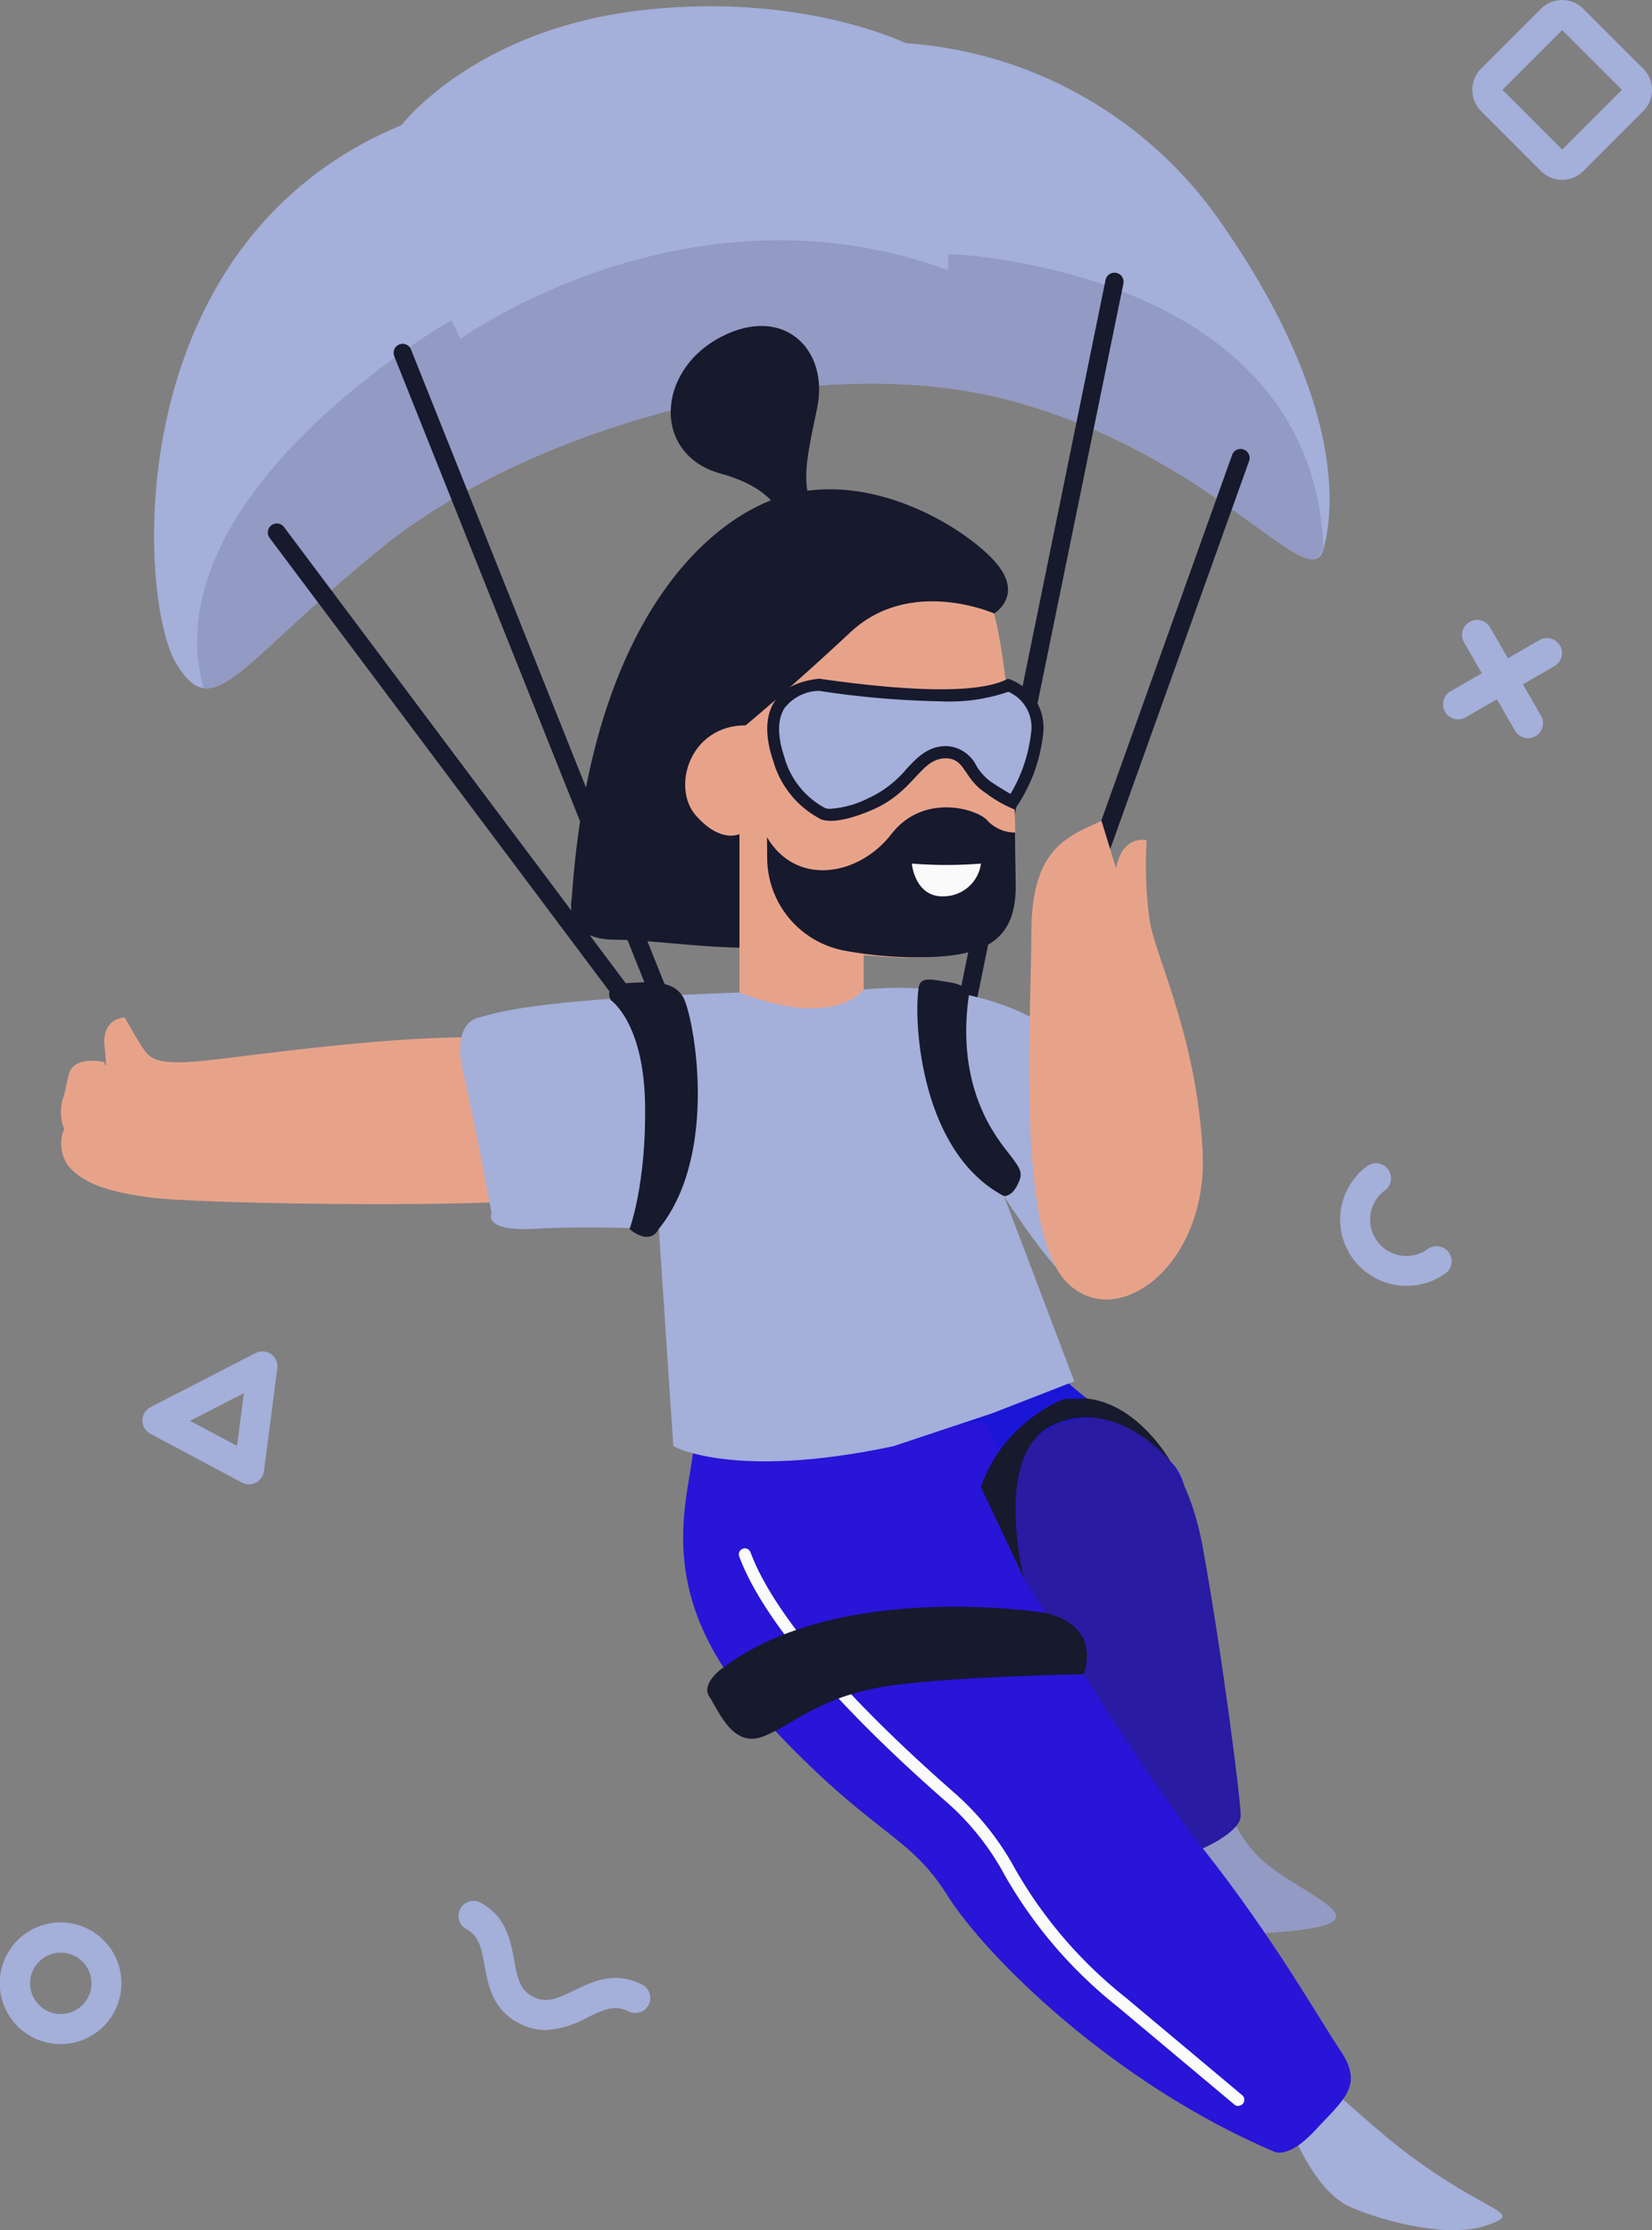 <?xml version="1.0" encoding="utf-8"?>
<svg id="Layer_1" data-name="Layer 1" viewBox="0 0 370.46 500" xmlns="http://www.w3.org/2000/svg">
  <rect x="0" y="0" width="370.46" height="500" fill="#808080" stroke="none"/>
  <title>Untitled-6</title>
  <g id="Group_171" data-name="Group 171">
    <g id="Group_137" data-name="Group 137">
      <path id="Path_212" data-name="Path 212" d="M154.77,28.08s16-21,52.5-25.61,60.6,7.21,60.6,7.21a93.71,93.71,0,0,1,69.84,39c27.14,38.38,26.87,63.46,23.85,74.46S337.24,102.2,291.7,89.88s-108.55,6.34-141.2,32.79-37.72,40.09-46.23,26.07S90.76,54.62,154.77,28.08Z" transform="translate(-64.77 0)" fill="#a4afda"/>
    </g>
    <g id="Group_138" data-name="Group 138">
      <path id="Path_213" data-name="Path 213" d="M277.43,56.94l-.07,3.65C219.1,39.09,168,76,168,76l-2-4.22s-67.49,38.64-55.61,82.48c6.56,1,15.51-11.68,40.1-31.61,32.64-26.45,95.67-45.09,141.2-32.78,41.56,11.24,62.93,38.81,68.64,35.16l1.22-1.92C359.22,59.65,277.43,56.94,277.43,56.94Z" transform="translate(-64.77 0)" fill="#939ac3"/>
    </g>
    <g id="Group_139" data-name="Group 139">
      <path id="Path_214" data-name="Path 214" d="M278.41,242.65a1.81,1.81,0,0,1-.4,0,2,2,0,0,1-1.58-2.39h0L312.69,62.77a2,2,0,1,1,4,.82h0L280.39,241A2,2,0,0,1,278.41,242.65Z" transform="translate(-64.77 0)" fill="#17192d"/>
    </g>
    <g id="Group_140" data-name="Group 140">
      <path id="Path_215" data-name="Path 215" d="M215.71,232.9a2,2,0,0,1-1.88-1.27L153.18,79.86a2,2,0,1,1,3.76-1.5l60.65,151.77a2,2,0,0,1-1.14,2.63,2.11,2.11,0,0,1-.74.14Z" transform="translate(-64.77 0)" fill="#17192d"/>
    </g>
    <g id="Group_141" data-name="Group 141">
      <path id="Path_216" data-name="Path 216" d="M299.1,304.71c8.88,10.45,19.13,14.47,28.11,22.91s0,34.55,0,34.55l-62.14-1.94L248.43,311.5Z" transform="translate(-64.77 0)" style="fill: rgb(27, 21, 215);"/>
    </g>
    <g id="Group_142" data-name="Group 142">
      <path id="Path_217" data-name="Path 217" d="M339.32,403.44c4.71,12.53,9.93,15.15,18.29,20.37s12.53,8.25-9.15,9.61c0,0-5.46.32-18.54-11.18S326.78,404,326.78,404Z" transform="translate(-64.77 0)" fill="#939ac3"/>
    </g>
    <g id="Group_143" data-name="Group 143">
      <path id="Path_218" data-name="Path 218" d="M415.09,6.75l13.4,13.39-13.4,13.4L401.7,20.14,415.09,6.75m0-6.75a6.76,6.76,0,0,0-4.78,2l-13.4,13.39a6.75,6.75,0,0,0,0,9.54l13.4,13.4a6.71,6.71,0,0,0,4.78,2h0a6.75,6.75,0,0,0,4.77-2l13.39-13.4a6.74,6.74,0,0,0,0-9.54L419.86,2a6.72,6.72,0,0,0-4.77-2Z" transform="translate(-64.77 0)" fill="#a4afda"/>
    </g>
    <g id="Group_144" data-name="Group 144">
      <path id="Path_219" data-name="Path 219" d="M120.63,332.81a3.36,3.36,0,0,1-1.58-.39L98.54,321.48a3.37,3.37,0,0,1,0-6l23.53-12.11a3.37,3.37,0,0,1,4.89,3.44l-3,23.05a3.38,3.38,0,0,1-3.35,2.93Zm-13.24-14.25,10.53,5.61,1.55-11.83Z" transform="translate(-64.77 0)" fill="#a4afda"/>
    </g>
    <g id="Group_145" data-name="Group 145">
      <path id="Path_220" data-name="Path 220" d="M78.4,458.29A13.64,13.64,0,1,1,92,444.66h0A13.64,13.64,0,0,1,78.4,458.29Zm0-20.5a6.88,6.88,0,1,0,6.88,6.88A6.88,6.88,0,0,0,78.4,437.79Z" transform="translate(-64.77 0)" fill="#a4afda"/>
    </g>
    <g id="Group_148" data-name="Group 148">
      <g id="Group_146" data-name="Group 146">
        <path id="Path_221" data-name="Path 221" d="M407.44,165.51a3.39,3.39,0,0,1-2.93-1.69L393,143.9a3.38,3.38,0,0,1,5.85-3.37l11.48,19.92a3.37,3.37,0,0,1-2.92,5.06Z" transform="translate(-64.77 0)" fill="#a4afda"/>
      </g>
      <g id="Group_147" data-name="Group 147">
        <path id="Path_222" data-name="Path 222" d="M391.74,161.28a3.37,3.37,0,0,1-1.68-6.29L410,143.5a3.37,3.37,0,0,1,3.36,5.85l-19.92,11.48A3.31,3.31,0,0,1,391.74,161.28Z" transform="translate(-64.77 0)" fill="#a4afda"/>
      </g>
    </g>
    <g id="Group_149" data-name="Group 149">
      <path id="Path_223" data-name="Path 223" d="M187.12,455.14a12.74,12.74,0,0,1-5.83-1.45c-6.06-3.07-7.06-8.61-7.86-13.05-.77-4.27-1.35-6.75-4.27-8.23a3.38,3.38,0,0,1,3.05-6c6.06,3.07,7,8.61,7.86,13.05.77,4.26,1.35,6.75,4.27,8.23s5.26.48,9.16-1.41c4.07-2,9.12-4.44,15.17-1.37a3.37,3.37,0,1,1-2.89,6.09l-.16-.07c-2.92-1.48-5.26-.48-9.16,1.41A21.39,21.39,0,0,1,187.12,455.14Z" transform="translate(-64.77 0)" fill="#a4afda"/>
    </g>
    <g id="Group_150" data-name="Group 150">
      <path id="Path_224" data-name="Path 224" d="M173.2,232.62c-20.37-.52-50.66,3.91-61.64,5.09s-12.88,0-14.62-2.56-4.18-7-4.18-7-5.23-.07-4.53,6.54-.06,3.45-.06,3.45-6.9-1.7-8,2.82l-1,4.53a10.32,10.32,0,0,0,0,7.65,8.41,8.41,0,0,0,1,8.36c3.13,3.49,7.65,5.58,18.46,7s75.28,2.44,91.45,0Z" transform="translate(-64.77 0)" fill="#e7a38a"/>
    </g>
    <g id="Group_151" data-name="Group 151">
      <path id="Path_225" data-name="Path 225" d="M380.18,288.29a14.87,14.87,0,0,1-8.85-26.83,3.37,3.37,0,1,1,4,5.43A8.12,8.12,0,0,0,385,280a3.38,3.38,0,0,1,4.13,5.34l-.13.09A14.8,14.8,0,0,1,380.18,288.29Z" transform="translate(-64.77 0)" fill="#a4afda"/>
    </g>
    <g id="Group_152" data-name="Group 152">
      <path id="Path_226" data-name="Path 226" d="M360.74,466.12c12,10.45,17.24,15.68,28.73,23s16.2,7.31,8.36,9.93-21.63-.53-30.14-4.18S354,476.57,354,476.57Z" transform="translate(-64.77 0)" fill="#a4afda"/>
    </g>
    <g id="Group_153" data-name="Group 153">
      <path id="Path_227" data-name="Path 227" d="M293.6,242.65a2,2,0,0,1-2-2,2.25,2.25,0,0,1,.11-.68L341.07,102a2,2,0,0,1,3.81,1.36L295.5,241.31A2,2,0,0,1,293.6,242.65Z" transform="translate(-64.77 0)" fill="#17192d"/>
    </g>
    <g id="Group_154" data-name="Group 154">
      <path id="Path_228" data-name="Path 228" d="M303.8,318.7c14.11-3.54,26.43,4.81,30.71,28.32S343,403.44,343,407.09s-8.47,7.32-8.47,7.32l-22.72-4.71s-19.13-30.85-21.92-59.55S303.8,318.7,303.8,318.7Z" transform="translate(-64.77 0)" style="fill: rgb(41, 27, 162);"/>
    </g>
    <g id="Group_155" data-name="Group 155">
      <path id="Path_229" data-name="Path 229" d="M240.83,111.08c-17.51,5.06-43.67,28.56-47.86,90.55,0,0-2.08,9.05,9.76,9.05s30.31,4.18,52.76,0,32.21-73.13,32.21-73.13,7-4.18,0-11.84S260.12,105.51,240.83,111.08Z" transform="translate(-64.77 0)" fill="#17192d"/>
    </g>
    <g id="Group_156" data-name="Group 156">
      <path id="Path_230" data-name="Path 230" d="M287.7,137.54c4.18,16.72,4.88,46,4.88,60.6s-12.54,18.1-34.13,16v9.06s-8.36,11.14-27.86,0V187s-4.18,2.17-9.75-4.14-1.4-20.24,11.14-20.24c0,0,10.12-8.35,23.52-20.89S287.7,137.54,287.7,137.54Z" transform="translate(-64.77 0)" fill="#e7a38a"/>
    </g>
    <g id="Group_157" data-name="Group 157">
      <path id="Path_231" data-name="Path 231" d="M226.41,75.56c14.07-7.37,24.38,2.79,21.59,16s-3.87,18.11.5,25.08l-7.67,2.79s.9-9.06-14.42-13.24S211.78,83.22,226.41,75.56Z" transform="translate(-64.77 0)" fill="#17192d"/>
    </g>
    <g id="Group_158" data-name="Group 158">
      <path id="Path_232" data-name="Path 232" d="M220.16,325.82c-1.51,12.32-8.85,32.7,15.72,59.34s32.4,25.59,41.28,39.7,37.61,42.31,73.13,57.46c0,0,3.14,2.09,9.4-4.7s11-9.92,5.74-17.76-14.84-25.07-30.92-45.44-41.69-63.21-41.69-63.21l-1.06-20.76-6.12-11.74Z" transform="translate(-64.77 0)" style="fill: rgb(40, 21, 215);"/>
    </g>
    <g id="Group_159" data-name="Group 159">
      <path id="Path_233" data-name="Path 233" d="M248.5,152.17c18.31,2.62,35.47,3.66,42.3,0a11.52,11.52,0,0,1,7.87,12.54,36,36,0,0,1-6.37,16.79,28.83,28.83,0,0,1-6.51-3.73c-4.88-3.13-4.53-7.65-8.8-7.75-5.8-.12-7.05,7.39-16.45,11.48s-12,2-12,2a21.2,21.2,0,0,1-10.42-13.06C234.7,160.34,238,153.22,248.5,152.17Z" transform="translate(-64.77 0)" fill="#17192d"/>
    </g>
    <g id="Group_160" data-name="Group 160">
      <path id="Path_234" data-name="Path 234" d="M251,181.34a3.86,3.86,0,0,1-1.07-.12l-.07-.05-.34-.15a18.59,18.59,0,0,1-8.9-11.42c-1.55-4.61-1.51-8.37.09-10.85a10,10,0,0,1,7.72-3.86,202.89,202.89,0,0,0,27.29,2.35,40.69,40.69,0,0,0,15.17-2.14,8.65,8.65,0,0,1,5.08,9.33A34,34,0,0,1,291.37,178c-.89-.51-2.21-1.3-4.12-2.54a11.82,11.82,0,0,1-3.52-3.76,7.87,7.87,0,0,0-6.68-4.42h-.19c-4,0-6.46,2.6-8.81,5.12a24.36,24.36,0,0,1-8.58,6.58A22.48,22.48,0,0,1,251,181.34Z" transform="translate(-64.77 0)" fill="#a4afda"/>
    </g>
    <g id="Group_161" data-name="Group 161">
      <path id="Path_235" data-name="Path 235" d="M 230.58 222.52 C 213.87 223.22 184.7 224.07 172.16 228.17 C 172.16 228.17 165.89 228.79 168.68 240.63 C 171.47 252.47 175 272 175 272 C 175 272 172.91 276.18 184.75 275.49 C 196.59 274.8 212.52 275.56 212.52 275.56 L 215.76 324.24 C 215.76 324.24 229.19 331.89 265.12 324.24 L 287.301 316.854 L 305.68 309.7 L 289.92 268.17 C 289.92 268.17 312.4 304 311.79 283.8 C 311.18 263.6 296.05 228.16 296.05 228.16 C 296.05 228.16 282.05 219.58 258.45 221.85 C 258.45 221.86 252.18 230.88 230.58 222.52 Z" transform="translate(-64.77 0)" fill="#a4afda"/>
    </g>
    <g id="Group_162" data-name="Group 162">
      <path id="Path_236" data-name="Path 236" d="M201.74,224.23s-2.07-3.45,3.51-3.8,10.47-.69,12.72,3.14,8.34,35-5.5,52c0,0-1.65,3.91-6.53,0,0,0,3.83-10.18,3.48-28.29S201.74,224.23,201.74,224.23Z" transform="translate(-64.77 0)" fill="#17192d"/>
    </g>
    <g id="Group_163" data-name="Group 163">
      <path id="Path_237" data-name="Path 237" d="M270.72,221.86c-1.05,8,.69,36.53,19.15,46.29,0,0,1.65.26,3-2.36s1.05-3.39-1.57-6.79-12.43-14.54-9.22-36.13c0,0-.18-2-4.36-2.63S270.93,218.69,270.72,221.86Z" transform="translate(-64.77 0)" fill="#17192d"/>
    </g>
    <g id="Group_164" data-name="Group 164">
      <path id="Path_238" data-name="Path 238" d="M236.81,192.22a21.23,21.23,0,0,0,17,20.85,88.38,88.38,0,0,0,19.35,1.51c14.16-.42,19.52-5,19.39-16.44l-.14-11.48a8.54,8.54,0,0,1-6.13-2.6c-2.09-2.63-14.33-6.46-21.62,2.95s-21.32,11.84-27.89.69Z" transform="translate(-64.77 0)" fill="#17192d"/>
    </g>
    <g id="Group_165" data-name="Group 165">
      <path id="Path_239" data-name="Path 239" d="M269.25,193.62a97.82,97.82,0,0,0,15.5,0,8.46,8.46,0,0,1-7.75,7.31C269.94,201.63,269.25,193.62,269.25,193.62Z" transform="translate(-64.77 0)" fill="#fafafa"/>
    </g>
    <g id="Group_166" data-name="Group 166">
      <path id="Path_240" data-name="Path 240" d="M208.39,230.2a2,2,0,0,1-1.62-.81l-81.5-108.74a2,2,0,0,1,3.17-2.52l.06.09L210,227a2,2,0,0,1-1.61,3.24Z" transform="translate(-64.77 0)" fill="#17192d"/>
    </g>
    <g id="Group_167" data-name="Group 167">
      <path id="Path_241" data-name="Path 241" d="M311.79,184.05c-8,3.64-15.74,6.35-15.74,25.24s-3.39,66.16,7.75,78,32.05-3.49,30.65-29.26S324,214.86,322.6,206.5a89.87,89.87,0,0,1-.69-18.11s-5.39-1.39-6.87,6.27Z" transform="translate(-64.77 0)" fill="#e7a38a"/>
    </g>
    <g id="Group_168" data-name="Group 168">
      <path id="Path_242" data-name="Path 242" d="M 308.53 313.55 L 303.289 313.674 C 303.289 313.674 289.716 318.719 284.75 333.44 L 294.37 353.73 C 294.37 353.73 287.09 325.6 301.2 319.34 C 315.31 313.08 327.2 327.62 327.2 327.62 C 327.2 327.62 320.25 314.89 308.53 313.55 Z" transform="translate(-64.77 0)" fill="#17192d"/>
    </g>
    <g id="Group_169" data-name="Group 169">
      <path id="Path_243" data-name="Path 243" d="M342.46,472.17a1.36,1.36,0,0,1-.87-.31L315.4,449.92a102.28,102.28,0,0,1-25.31-29.47,59,59,0,0,0-12.57-16C252,382.18,235.8,363,230.58,349.06a1.35,1.35,0,1,1,2.52-.95c5.07,13.54,21.05,32.32,46.2,54.3A62.17,62.17,0,0,1,292.4,419a99.94,99.94,0,0,0,24.73,28.8l26.19,21.94a1.35,1.35,0,0,1,.19,1.9,1.38,1.38,0,0,1-1.05.49Z" transform="translate(-64.77 0)" fill="#fafafa"/>
    </g>
    <g id="Group_170" data-name="Group 170">
      <path id="Path_244" data-name="Path 244" d="M265.07,377.84c14.51-2,42.7-2.47,42.7-2.47s4.52-10.66-8.61-13.76c0,0-46-7.43-72.15,12.24,0,0-5.23,3.47-3.14,6.61s5.2,11.48,12,8.88S248.79,380,265.07,377.84Z" transform="translate(-64.77 0)" fill="#17192d"/>
    </g>
  </g>
</svg>